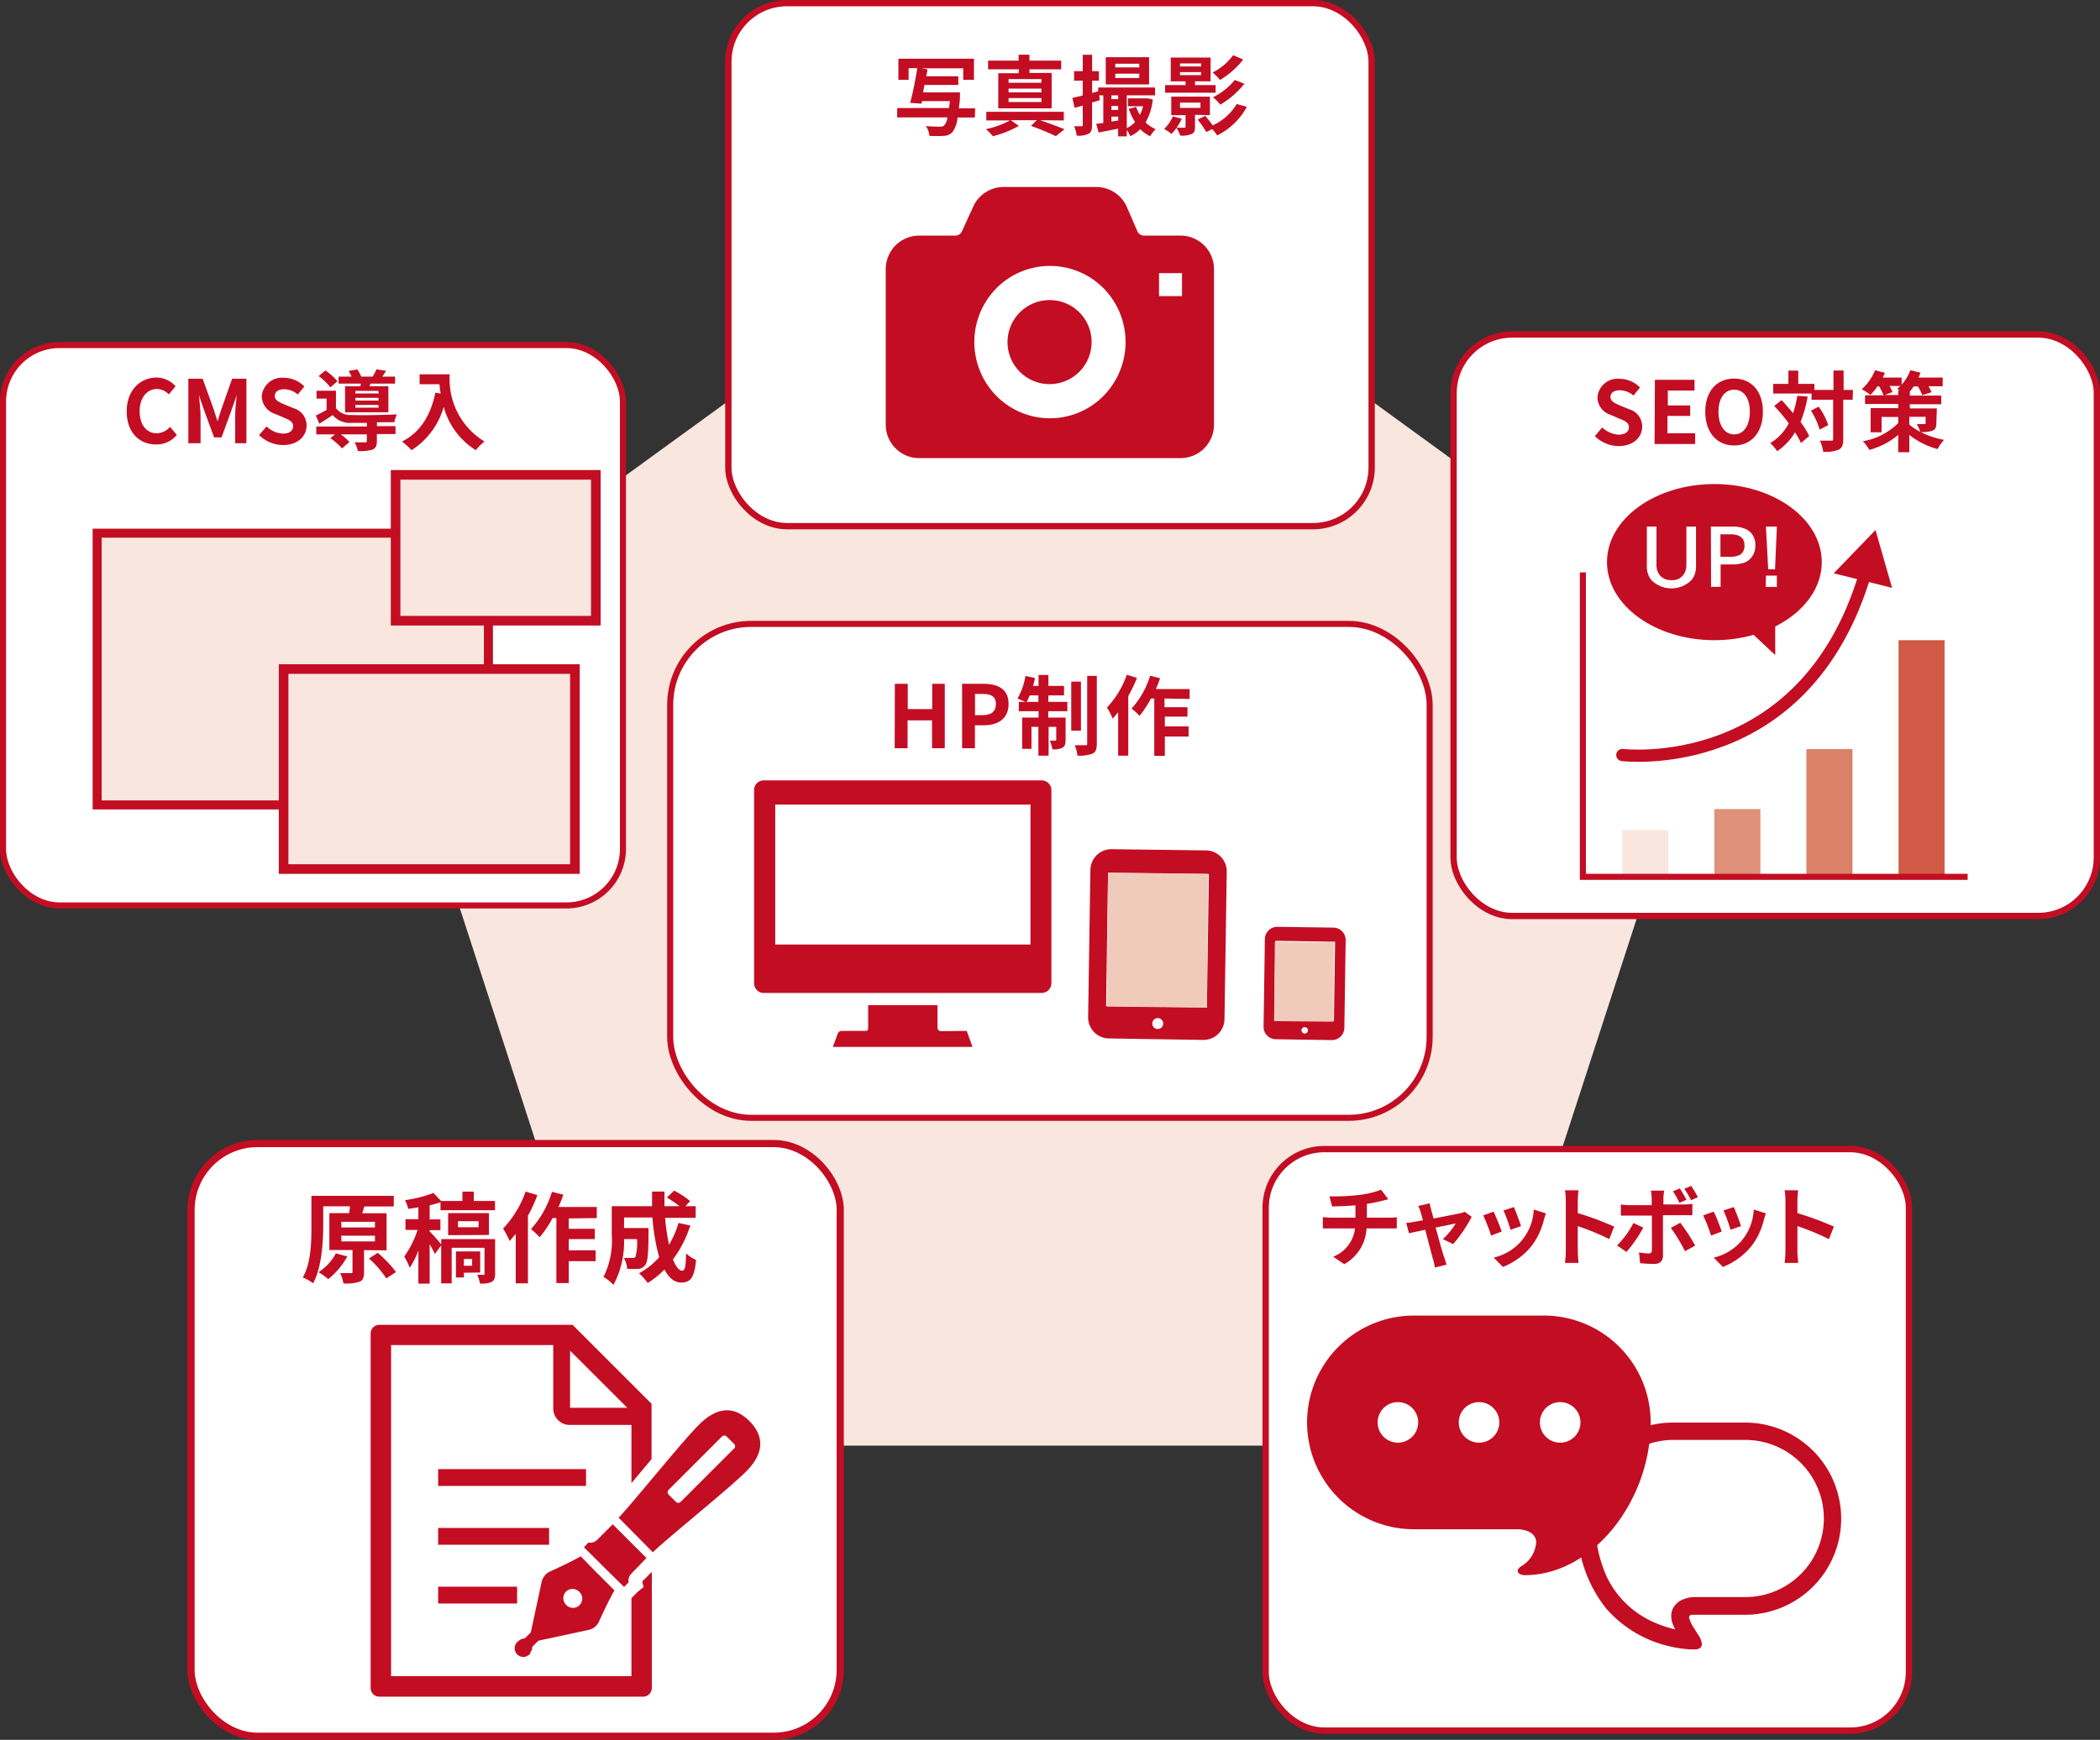 <svg xmlns="http://www.w3.org/2000/svg" viewBox="0 0 242.28 200.78"><rect x="0" y="0" width="242.28" height="200.78" fill="#333333" stroke="none"/><defs><style>.cls-1,.cls-7,.cls-8{fill:#f9e7df;}.cls-2{fill:#fff;}.cls-12,.cls-13,.cls-14,.cls-3,.cls-6{fill:none;}.cls-12,.cls-13,.cls-14,.cls-3,.cls-6,.cls-7,.cls-8{stroke:#c30d23;}.cls-12,.cls-14,.cls-3,.cls-6,.cls-7,.cls-8{stroke-miterlimit:10;}.cls-3{stroke-width:0.7px;}.cls-4{fill:#c30d23;}.cls-5{fill:#f0cbbc;}.cls-6{stroke-width:0.73px;}.cls-7{stroke-width:1.04px;}.cls-8{stroke-width:1.11px;}.cls-9{fill:#df9179;}.cls-10{fill:#da8168;}.cls-11{fill:#d05a45;}.cls-12{stroke-width:0.7px;}.cls-13{stroke-linecap:round;stroke-linejoin:round;stroke-width:1.41px;}.cls-14{stroke-width:0.83px;}</style></defs><title>plan_c</title><g id="レイヤー_2" data-name="レイヤー 2"><g id="レイヤー_1-2" data-name="レイヤー 1"><polygon class="cls-1" points="121.14 19.31 43.58 75.66 73.2 166.83 169.07 166.83 198.69 75.66 121.14 19.31"/><rect class="cls-2" x="77.32" y="72" width="87.62" height="57" rx="9.34"/><rect class="cls-3" x="77.32" y="72" width="87.62" height="57" rx="9.34"/><path class="cls-4" d="M120.19,90.06h-32A1.12,1.12,0,0,0,87,91.18v22.29a1.12,1.12,0,0,0,1.12,1.12h32.05a1.13,1.13,0,0,0,1.13-1.12V91.18A1.13,1.13,0,0,0,120.19,90.06ZM89.44,109V92.85h29.45V109Z"/><path class="cls-4" d="M108.57,119a.41.41,0,0,1-.41-.41V116h-8v2.71a.26.26,0,0,1-.26.26h-2.8a.49.49,0,0,0-.45.31l-.56,1.54h16.11l-.67-1.85Z"/><path class="cls-4" d="M139.14,98.14,128.26,98a2.42,2.42,0,0,0-2.46,2.39l-.26,17a2.42,2.42,0,0,0,2.39,2.45l10.88.17a2.42,2.42,0,0,0,2.46-2.39l.26-17A2.42,2.42,0,0,0,139.14,98.14Zm-5.58,20.61a.63.63,0,1,1,.64-.62A.63.63,0,0,1,133.56,118.75Zm5.68-2.48-11.63-.17.23-15.39,11.63.17Z"/><rect class="cls-5" x="127.77" y="100.77" width="11.54" height="15.45" transform="translate(1.02 -1.25) rotate(0.54)"/><path class="cls-4" d="M153.84,107.05l-6.45-.09a1.43,1.43,0,0,0-1.46,1.41l-.15,10.1a1.43,1.43,0,0,0,1.41,1.46l6.46.1a1.43,1.43,0,0,0,1.45-1.42l.15-10.1A1.43,1.43,0,0,0,153.84,107.05Zm-3.31,12.22a.37.37,0,1,1,0-.74.37.37,0,1,1,0,.74Zm3.37-1.47-6.89-.1.13-9.13,6.89.11Z"/><rect class="cls-5" x="147.1" y="108.61" width="6.84" height="9.16" transform="matrix(1, 0.01, -0.01, 1, 1.07, -1.4)"/><path class="cls-4" d="M103.24,78.91h1.49v2.92h2.82V78.91H109v7.44h-1.47V83.13h-2.82v3.22h-1.49Z"/><path class="cls-4" d="M111,78.91h2.44c1.65,0,2.92.57,2.92,2.33s-1.28,2.46-2.88,2.46h-1v2.65H111Zm2.38,3.62c1,0,1.52-.43,1.52-1.29s-.54-1.16-1.57-1.16h-.84v2.45Z"/><path class="cls-4" d="M120.94,81h2.2v1.08h-2.2v.73h2v2.56c0,.47-.07.75-.36.92a2.24,2.24,0,0,1-1.17.18,3.91,3.91,0,0,0-.29-1,4.51,4.51,0,0,0,.62,0c.09,0,.12,0,.12-.12V83.88h-.88v3.33H119.8V83.88H119v2.54h-1.07V82.81h1.89v-.73h-2.28V81h.75a9.24,9.24,0,0,0-.9-.38,7.93,7.93,0,0,0,.92-2.61l1.1.23a8.83,8.83,0,0,1-.23.92h.64V77.89h1.14v1.27h1.8v1.09h-1.8Zm-1.14,0v-.75h-1c-.12.28-.24.53-.35.75Zm4.91,3.32h-1.12V78.66h1.12ZM126.54,78v7.81c0,.64-.13,1-.5,1.16a4.12,4.12,0,0,1-1.73.23A5.22,5.22,0,0,0,124,86c.52,0,1,0,1.21,0s.22,0,.22-.22V78Z"/><path class="cls-4" d="M131.17,78.23a15.88,15.88,0,0,1-1,2.1v6.88H129v-5l-.63.72a8.21,8.21,0,0,0-.66-1.28A10.42,10.42,0,0,0,130,77.87Zm3.18,2.38v1H137v1.09h-2.61v1.13h2.74V85h-2.74v2.23h-1.22V80.61h-.38a11.81,11.81,0,0,1-1.32,2,8.27,8.27,0,0,0-.92-.84,10,10,0,0,0,2.14-3.79l1.15.29a11.17,11.17,0,0,1-.49,1.25h3.9v1.14Z"/><rect class="cls-2" x="84.03" y="0.36" width="74.22" height="60.36" rx="6.77"/><rect class="cls-6" x="84.03" y="0.36" width="74.22" height="60.36" rx="6.77"/><path class="cls-4" d="M112.47,13.56h-2a3.24,3.24,0,0,1-.59,1.69,1.44,1.44,0,0,1-1,.43,14.45,14.45,0,0,1-1.65,0,2.39,2.39,0,0,0-.41-1.13c.68.06,1.34.07,1.62.07a.67.67,0,0,0,.48-.13,1.77,1.77,0,0,0,.39-.94h-5.8V12.47h6c0-.25.06-.51.08-.8h-3.21l-.07.29L105,11.87c.29-1,.62-2.7.83-4h-1V9.21h-1.18V6.78h8.72V9.21h-1.24V7.88h-4.84L107,8c0,.25-.09.52-.14.8h3.7v1h-3.9c-.06.29-.11.58-.17.86h4.26s0,.34,0,.5c0,.5-.08.94-.13,1.34h1.88Z"/><path class="cls-4" d="M120,13.87c1,.35,2.13.76,2.81,1.05l-1,.79a28,28,0,0,0-2.87-1.18l.68-.66h-3l.93.66a12.27,12.27,0,0,1-3,1.19,8.77,8.77,0,0,0-.8-.82,10,10,0,0,0,2.77-1h-2.73v-1h8.94v1ZM117.56,8H114V7h3.52V6.31h1.25V7h3.66V8h-3.66v.42h2.56V12.5h-6.16V8.45h2.35Zm2.59,1.13h-3.79v.42h3.79Zm0,1.1h-3.79v.43h3.79Zm0,1.09h-3.79v.45h3.79Z"/><path class="cls-4" d="M133,11.48a6.79,6.79,0,0,1-.83,2.65,3.69,3.69,0,0,0,1.17.78,3.62,3.62,0,0,0-.65.81,4.15,4.15,0,0,1-1.14-.81,3.9,3.9,0,0,1-1.14.8A5.09,5.09,0,0,0,130,15v.74h-1v-.89l-2.25.44-.28-1,.82-.1V11h-.48l.08.56-.9.27v2.6c0,.55-.09.84-.4,1a2.49,2.49,0,0,1-1.37.22,4.7,4.7,0,0,0-.29-1.08c.35,0,.7,0,.82,0s.17,0,.17-.18V12.18l-.94.27-.26-1.15c.34-.07.75-.17,1.2-.29V9.31h-1V8.21h1V6.32H126V8.21h.78v1.1H126v1.42l.7-.2V10.1h6.56V11H130v3.78a3.09,3.09,0,0,0,.95-.69,7.16,7.16,0,0,1-.72-1.53l.85-.22a5.14,5.14,0,0,0,.43.92,4.4,4.4,0,0,0,.37-1h-1.75v-.91h2.08l.2,0Zm-.43-1.74h-5V6.6h5ZM128.23,11v.44H129V11Zm0,1.69H129v-.46h-.78Zm.78,1.22v-.45h-.78v.56Zm2.43-6.56h-2.77v.43h2.77Zm0,1.15h-2.77V9h2.77Z"/><path class="cls-4" d="M136.34,13.7a6,6,0,0,1-1.18,1.75,6.3,6.3,0,0,0-.85-.57,4.31,4.31,0,0,0,1-1.45Zm3.91-3h-5.83V9.82h2.36V9.39h-1.71V6.64h4.6V9.39h-1.8v.43h2.38Zm-2.38,2.55v1.4c0,.46-.09.69-.43.83a3,3,0,0,1-1.28.17,3.48,3.48,0,0,0-.44-.91c.39,0,.79,0,.9,0s.16,0,.16-.13V13.29h-1.65V11.15h4.46v2.14Zm-1.73-5.58h2.43V7.32h-2.43Zm0,1h2.43V8.32h-2.43Zm0,3.78h2.36v-.61h-2.36Zm7.71-.12a7.86,7.86,0,0,1-3.43,3.3,3.63,3.63,0,0,0-.57-.73l-.68.34a10.71,10.71,0,0,0-1-1.44l.88-.43a13,13,0,0,1,.86,1.1A6.16,6.16,0,0,0,142.68,12Zm-.42-5.46a9.68,9.68,0,0,1-2.68,2.36,5.29,5.29,0,0,0-.85-.86,6.83,6.83,0,0,0,2.38-2Zm.14,2.79a10.15,10.15,0,0,1-2.78,2.42,4.88,4.88,0,0,0-.85-.85,7.64,7.64,0,0,0,2.52-2Z"/><path class="cls-4" d="M121.14,34.63a4.85,4.85,0,1,0,4.8,4.85A4.83,4.83,0,0,0,121.14,34.63Z"/><path class="cls-4" d="M138.94,28.33a3.85,3.85,0,0,0-2.73-1.14H132a.85.85,0,0,1-.79-.53L130,23.87a3.85,3.85,0,0,0-3.52-2.29H115.79a3.86,3.86,0,0,0-3.52,2.29L111,26.66a.85.85,0,0,1-.79.53h-4.17a3.85,3.85,0,0,0-2.73,1.14,3.89,3.89,0,0,0-1.12,2.73V49a3.86,3.86,0,0,0,3.85,3.87h30.15A3.86,3.86,0,0,0,140.06,49V31.06A3.87,3.87,0,0,0,138.94,28.33ZM127.31,45.69a8.68,8.68,0,0,1-12.35,0,8.85,8.85,0,0,1,0-12.43,8.7,8.7,0,0,1,12.35,0,8.85,8.85,0,0,1,0,12.43Zm9.06-11.52h-2.65V31.52h2.65Z"/><rect class="cls-2" x="0.35" y="39.82" width="71.52" height="64.67" rx="6.52"/><rect class="cls-3" x="0.35" y="39.82" width="71.52" height="64.67" rx="6.52"/><rect class="cls-7" x="11.21" y="61.53" width="45.14" height="31.36"/><rect class="cls-8" x="32.72" y="77.21" width="33.61" height="23.08"/><rect class="cls-8" x="45.64" y="54.8" width="23.1" height="16.83"/><path class="cls-4" d="M14.62,47.46c0-2.45,1.58-3.89,3.46-3.89a3,3,0,0,1,2.18,1l-.78.94a2,2,0,0,0-1.37-.62c-1.13,0-2,1-2,2.56S16.9,50,18.08,50a2.09,2.09,0,0,0,1.54-.74l.78.93A3,3,0,0,1,18,51.29C16.15,51.29,14.62,50,14.62,47.46Z"/><path class="cls-4" d="M21.73,43.71h1.65l1.26,3.48c.16.46.3,1,.46,1.44h0c.16-.48.29-1,.45-1.44l1.23-3.48h1.65v7.44H27.13v-3.1c0-.71.11-1.74.18-2.45h0l-.61,1.75-1.14,3.13h-.86l-1.15-3.13-.6-1.75h0c.07.71.19,1.74.19,2.45v3.1H21.73Z"/><path class="cls-4" d="M29.89,50.21l.86-1a2.92,2.92,0,0,0,1.88.83c.78,0,1.19-.34,1.19-.86s-.45-.72-1.11-1l-1-.43a2.16,2.16,0,0,1-1.51-2,2.33,2.33,0,0,1,2.58-2.15,3.27,3.27,0,0,1,2.33,1l-.76.93a2.36,2.36,0,0,0-1.57-.61c-.66,0-1.08.29-1.08.78s.53.73,1.17,1l1,.41a2.05,2.05,0,0,1,1.5,2c0,1.22-1,2.25-2.74,2.25A4,4,0,0,1,29.89,50.21Z"/><path class="cls-4" d="M43.48,49.18h2.15v.91H43.48v.8c0,.53-.11.82-.51,1a5.19,5.19,0,0,1-1.68.16,3.73,3.73,0,0,0-.38-1c.5,0,1.05,0,1.2,0s.21,0,.21-.15v-.77h-3a6.52,6.52,0,0,1,1,.88l-.86.74a7.61,7.61,0,0,0-1.34-1.18l.53-.44H36.49v-.91h5.83v-.42l-1.76,0a2.58,2.58,0,0,1-2.18-.9c-.48.34-1,.65-1.54,1l-.4-.95c.37-.18.81-.4,1.24-.64V46H36.52v-.91h2.24v2a2,2,0,0,0,1.79.8c1.22.06,3.84,0,5.23-.07a5.1,5.1,0,0,0-.29.91l-2,0ZM38.12,44.7a7.11,7.11,0,0,0-1.36-1.3l.78-.65A6.55,6.55,0,0,1,38.93,44Zm3.47-.12c0-.1,0-.2.07-.31h-2.6v-.81h1.5a4.44,4.44,0,0,0-.34-.65l1-.18a4.25,4.25,0,0,1,.46.83H43a7.46,7.46,0,0,0,.43-.84l1.11.17c-.15.25-.3.48-.44.67h1.48v.81H42.75l-.13.31h2.19v3h-5v-3Zm2.06.53H41v.3h2.69Zm0,.8H41v.32h2.69Zm0,.82H41v.32h2.69Z"/><path class="cls-4" d="M51.89,43.2a8.39,8.39,0,0,0,4,7.75,7,7,0,0,0-1,1,8.54,8.54,0,0,1-3.7-5,8.71,8.71,0,0,1-3.71,5,9.55,9.55,0,0,0-1.09-1c2.09-1.05,3.29-3,3.84-5.64l.61.11c-.07-.38-.11-.74-.14-1.08H48.41V43.2Z"/><rect class="cls-2" x="167.7" y="38.6" width="74.22" height="67.11" rx="6.77"/><rect class="cls-6" x="167.7" y="38.6" width="74.22" height="67.11" rx="6.77"/><rect class="cls-1" x="187.17" y="95.78" width="5.31" height="5.42"/><rect class="cls-9" x="197.79" y="93.37" width="5.31" height="7.82"/><rect class="cls-10" x="208.41" y="86.45" width="5.31" height="14.74"/><rect class="cls-11" x="219.04" y="73.88" width="5.31" height="27.31"/><polyline class="cls-12" points="227.01 101.19 182.62 101.19 182.62 66.06"/><path class="cls-13" d="M187.17,87.13s21.12,2.59,28.07-21.1"/><polygon class="cls-4" points="218.29 67.84 216.38 61.17 211.56 66.16 218.29 67.84"/><ellipse class="cls-4" cx="197.79" cy="64.87" rx="12.39" ry="9.01"/><path class="cls-2" d="M190,60.77h1.11v4.36a1.94,1.94,0,0,0,.31,1.16,1.64,1.64,0,0,0,1.42.66,1.59,1.59,0,0,0,1.49-.78,2,2,0,0,0,.23-1V60.77h1.11v4.54a2.46,2.46,0,0,1-.5,1.61,3.27,3.27,0,0,1-4.67,0,2.5,2.5,0,0,1-.5-1.61Z"/><path class="cls-2" d="M197.39,60.77h2.38a3.72,3.72,0,0,1,1.76.34,2,2,0,0,1,.6.52,2.12,2.12,0,0,1,.39,1.26,2.23,2.23,0,0,1-.49,1.49A1.87,1.87,0,0,1,201,65a4.93,4.93,0,0,1-1.24.14h-1.25v2.58h-1.1Zm1.1.89v2.59h1a2.43,2.43,0,0,0,1.3-.25,1.21,1.21,0,0,0,.47-1.08c0-.84-.54-1.26-1.63-1.26Z"/><path class="cls-2" d="M203.74,66.43H205v1.3h-1.28Zm0-5.66H205l-.21,4.93H204Z"/><polygon class="cls-4" points="200.45 71.52 204.81 75.6 204.81 69.99 200.45 71.52"/><path class="cls-4" d="M184,50.33l.85-1a3,3,0,0,0,1.89.83c.78,0,1.19-.34,1.19-.86s-.45-.72-1.12-1l-1-.43a2.14,2.14,0,0,1-1.51-2,2.32,2.32,0,0,1,2.57-2.15,3.3,3.3,0,0,1,2.34,1l-.76.93a2.37,2.37,0,0,0-1.58-.61c-.65,0-1.07.29-1.07.78s.53.73,1.16,1l1,.41a2.06,2.06,0,0,1,1.5,2c0,1.22-1,2.25-2.74,2.25A4,4,0,0,1,184,50.33Z"/><path class="cls-4" d="M190.93,43.83h4.57v1.24h-3.08v1.72H195V48h-2.62v2h3.19v1.24h-4.68Z"/><path class="cls-4" d="M196.74,47.52c0-2.42,1.36-3.83,3.33-3.83s3.32,1.42,3.32,3.83-1.35,3.89-3.32,3.89S196.74,49.93,196.74,47.52Zm5.14,0c0-1.6-.71-2.55-1.81-2.55s-1.81,1-1.81,2.55.7,2.61,1.81,2.61S201.88,49.11,201.88,47.52Z"/><path class="cls-4" d="M208.55,45.76a13.86,13.86,0,0,1-.82,2.93,9.55,9.55,0,0,1,1,1.63l-.95.81a9.06,9.06,0,0,0-.69-1.24,6.71,6.71,0,0,1-2.06,2.18,4.94,4.94,0,0,0-.8-.94,5.6,5.6,0,0,0,2.14-2.28c-.53-.72-1.13-1.43-1.68-2l.86-.68c.43.47.89,1,1.32,1.51a12.58,12.58,0,0,0,.49-2Zm5.19.37h-1.08v4.53c0,.67-.12,1-.5,1.22a4,4,0,0,1-1.81.26,5,5,0,0,0-.38-1.29c.56,0,1.1,0,1.28,0s.24,0,.24-.21V46.13H209v-.72h-4.42V44.3h1.75V42.77h1.14V44.3h1.86V45h2.2V42.76h1.17V45h1.08Zm-3.92.8a7.9,7.9,0,0,1,1.11,2.12l-1,.53a8.27,8.27,0,0,0-1-2.19Z"/><path class="cls-4" d="M223.4,48.82c0,.5-.1.74-.46.89a3.78,3.78,0,0,1-1.34.15,9.56,9.56,0,0,0,2.69.9,5.22,5.22,0,0,0-.75,1.06,8.83,8.83,0,0,1-3.26-1.63v2H219v-2a8.68,8.68,0,0,1-3.33,1.73,4.65,4.65,0,0,0-.75-1A7.54,7.54,0,0,0,219,48.82v-.7h-1.92v1.77h-1.26V47.1H219v-.48h-3.83v-1h2.14a7.25,7.25,0,0,0-.52-1.05h-.17a6.12,6.12,0,0,1-.83,1,8.58,8.58,0,0,0-1-.65,5.88,5.88,0,0,0,1.54-2.2l1.14.31c-.07.17-.16.36-.25.54h2.18v.82a5.21,5.21,0,0,0,1-1.67l1.18.29c-.07.18-.15.37-.24.56h2.79v1h-1.64a5.85,5.85,0,0,1,.36.69l-1.07.34a5.12,5.12,0,0,0-.51-1h-.49a5.5,5.5,0,0,1-.44.58v.47h3.62v1h-3.62v.48h3.12ZM219,45.59v-.53h.18l-.31-.18c.13-.1.25-.22.38-.34H218a6.19,6.19,0,0,1,.34.7l-.9.35ZM220.28,49a6.4,6.4,0,0,0,1.26.83,4.45,4.45,0,0,0-.39-.89c.33,0,.74,0,.85,0s.16,0,.16-.14v-.7h-1.88Z"/><rect class="cls-2" x="22.04" y="131.97" width="74.9" height="68.4" rx="7.67"/><rect class="cls-14" x="22.04" y="131.97" width="74.9" height="68.4" rx="7.67"/><path class="cls-4" d="M42,144.27v2.52c0,.62-.12,1-.55,1.13a4.88,4.88,0,0,1-1.83.19,4.42,4.42,0,0,0-.37-1.19c.5,0,1.05,0,1.21,0s.21,0,.21-.17v-2.49H38V140h2.27a6.09,6.09,0,0,0,.1-.79H37.29v2.14c0,1.94-.16,4.87-1.16,6.75a4.69,4.69,0,0,0-1.2-.67c1-1.75,1-4.3,1-6.08V138h9.5v1.23h-3.4l-.24.78h2.81v4.28Zm-1.93.73a8.56,8.56,0,0,1-2.2,2.61,9.38,9.38,0,0,0-1.12-.8,5.81,5.81,0,0,0,2-2.17Zm-.68-3.35h3.87V141H39.37Zm0,1.61h3.87v-.66H39.37Zm4.19,1.32a13.46,13.46,0,0,1,2.11,2.22l-1.12.73a12.18,12.18,0,0,0-2-2.3Z"/><path class="cls-4" d="M57.12,146.94c0,.52-.07.8-.4,1a2.83,2.83,0,0,1-1.34.18,4.31,4.31,0,0,0-.32-1h.7c.11,0,.14,0,.14-.14V144H52.11v4.11H50.9v-4.4l-.72,1c-.14-.29-.37-.71-.61-1.13v4.55h-1.3v-3.82a9.51,9.51,0,0,1-1,2,7.43,7.43,0,0,0-.63-1.3,11.59,11.59,0,0,0,1.54-3.07H46.78v-1.24h1.49v-1.37c-.4.07-.8.13-1.18.17a3.69,3.69,0,0,0-.37-1,14.86,14.86,0,0,0,3.29-.83l.88.93h2.46v-1.08h1.31v1.08h2.45v1.06H50.82v-.92c-.39.14-.81.25-1.25.36v1.62h1.24v1.24H49.57v.15c.3.29,1.06,1.15,1.33,1.49V143h6.22Zm-5.42-4.4V140h4.71v2.52Zm1.82,4.34v.54H52.6v-3h2.8v2.43Zm-.68-5.25h2.37v-.7H52.84Zm.68,3.66v.78h.95v-.78Z"/><path class="cls-4" d="M62,137.92a16.85,16.85,0,0,1-1.09,2.37v7.81H59.5v-5.7l-.7.82a9.55,9.55,0,0,0-.76-1.44,11.88,11.88,0,0,0,2.6-4.27Zm3.62,2.69v1.2h3V143h-3v1.29h3.1v1.25h-3.1v2.53H64.19v-7.5h-.44a12.14,12.14,0,0,1-1.49,2.21,9.48,9.48,0,0,0-1-.94,11.23,11.23,0,0,0,2.42-4.3l1.31.33a13.07,13.07,0,0,1-.56,1.42h4.42v1.28Z"/><path class="cls-4" d="M79.64,141.43a13.15,13.15,0,0,1-2,3.91c.33.82.69,1.3,1.06,1.3s.41-.57.46-2a3.77,3.77,0,0,0,1.15.76c-.21,2.11-.67,2.61-1.73,2.61-.8,0-1.42-.57-1.92-1.5a10.26,10.26,0,0,1-1.93,1.55,7.86,7.86,0,0,0-1-1.12,8.68,8.68,0,0,0,2.32-1.85,24.15,24.15,0,0,1-.78-4.59H72v1.22h2.82s0,.35,0,.51c0,2.4-.1,3.41-.37,3.74a1.05,1.05,0,0,1-.78.46,10.25,10.25,0,0,1-1.31,0,3.24,3.24,0,0,0-.38-1.26c.41,0,.8,0,1,0a.37.37,0,0,0,.34-.13A6.56,6.56,0,0,0,73.5,143H72a10.59,10.59,0,0,1-1.22,5.28,5.35,5.35,0,0,0-1.15-.92,9.41,9.41,0,0,0,.95-4.84v-3.32h4.65c0-.56,0-1.12,0-1.69h1.43c0,.57,0,1.13,0,1.69h1.74a13.44,13.44,0,0,0-1.46-1l.83-.8a9.26,9.26,0,0,1,1.85,1.21l-.54.59h1.18v1.34H76.73a25,25,0,0,0,.46,3.12,11.36,11.36,0,0,0,1.09-2.53Z"/><path class="cls-4" d="M61.13,190.75a1,1,0,0,0,.28-.71l.71-.7,5.72-1.23a1.71,1.71,0,0,0,1.3-1.05s1.09-2.42,1.75-3.52l-1.82-1.83-.29-.28L67,179.6c-1.1.66-3.53,1.75-3.53,1.75a1.76,1.76,0,0,0-1,1.3l-1.23,5.73-.7.7a1,1,0,0,0-.7.29,1,1,0,1,0,1.38,1.38Zm4.17-7.07a1.08,1.08,0,0,1,1.51,0,1.07,1.07,0,1,1-1.51,1.51A1.08,1.08,0,0,1,65.3,183.68Z"/><path class="cls-4" d="M74.58,179.8l-3.89-3.89-1.8,1.8a1.16,1.16,0,0,1-1,.31l-.52.53,1.84,1.84.44.44L72,183.14l.52-.53a1.16,1.16,0,0,1,.31-1Z"/><path class="cls-4" d="M86.47,164c-1.8-1.8-3.76-1.64-5.81.4s-7.91,9.36-9.29,10.74l3.95,4c1.38-1.39,8.69-7.26,10.74-9.3S88.26,165.82,86.47,164Zm-1.79,3.17-6.15,6.15a.39.39,0,0,1-.55,0l-.84-.84a.39.39,0,0,1,0-.55l6.15-6.15a.39.39,0,0,1,.55,0l.84.84A.39.39,0,0,1,84.68,167.2Z"/><rect class="cls-4" x="50.55" y="169.54" width="17.06" height="1.94"/><rect class="cls-4" x="50.55" y="176.33" width="12.8" height="1.94"/><rect class="cls-4" x="50.55" y="183.11" width="9.11" height="1.94"/><path class="cls-4" d="M74.25,183.15l-.71.58-.69.7v9H45.12v-38.2H63.83v7.33a1.9,1.9,0,0,0,.56,1.33,1.86,1.86,0,0,0,1.33.55h7.13v6.72l1.17-1.4,1.15-1.37V162l-9.11-9.11H43.76a1,1,0,0,0-1,1v40.91a1,1,0,0,0,1,1H74.2a1,1,0,0,0,1-1V181.4l-1.11,1.11Zm-8.48-27.28,6.6,6.59h-6.6Z"/><rect class="cls-2" x="146.02" y="132.61" width="74.22" height="67.11" rx="6.77"/><rect class="cls-6" x="146.02" y="132.61" width="74.22" height="67.11" rx="6.77"/><path class="cls-4" d="M160.24,140.52c.21,0,.69,0,.91-.06v1.3c-.27,0-.61,0-.88,0h-2.61a5,5,0,0,1-2.57,4.13l-1.28-.86a4,4,0,0,0,2.52-3.27h-2.76c-.31,0-.69,0-.95,0v-1.3a9.09,9.09,0,0,0,.93.06h2.83V139.1c-1,.08-2,.11-2.69.13l-.31-1.17a23.92,23.92,0,0,0,3.43-.16,10.94,10.94,0,0,0,2.53-.6l.83,1.1-.78.19a15.73,15.73,0,0,1-1.69.34v1.59Z"/><path class="cls-4" d="M166.47,143a8.92,8.92,0,0,0,1.48-1.81l-2.32.48c.38,1.38.8,2.93,1,3.45.06.18.19.62.27.82l-1.36.34a4.79,4.79,0,0,0-.19-.88c-.15-.54-.56-2.1-.92-3.48l-1.88.4-.31-1.2c.32,0,.59-.06.92-.12l1-.17c-.1-.4-.19-.72-.26-.94a3.5,3.5,0,0,0-.28-.71l1.34-.32c0,.24.1.5.16.76l.27,1c1.28-.25,2.69-.52,3.08-.61a1.91,1.91,0,0,0,.51-.16l.81.57a15.64,15.64,0,0,1-2.14,3.15Z"/><path class="cls-4" d="M173.26,142.12l-1.23.47a20.54,20.54,0,0,0-.91-2.33l1.2-.43C172.57,140.34,173.06,141.56,173.26,142.12Zm5.1-2.09c-.12.32-.18.53-.24.74a8.11,8.11,0,0,1-1.36,2.94,8,8,0,0,1-3.37,2.5l-1.06-1.08a5.93,5.93,0,0,0,4.62-5.55Zm-2.88,1.47-1.21.42a16.77,16.77,0,0,0-.81-2.23l1.2-.39C174.85,139.73,175.34,141,175.48,141.5Z"/><path class="cls-4" d="M185.66,143a27.2,27.2,0,0,0-3.63-1.5v2.85c0,.29.05,1,.09,1.39h-1.57a10.7,10.7,0,0,0,.1-1.39v-5.78a7,7,0,0,0-.1-1.21h1.57a10.88,10.88,0,0,0-.09,1.21V140a32.39,32.39,0,0,1,4.2,1.56Z"/><path class="cls-4" d="M189.59,141.67a15.91,15.91,0,0,1-1.94,2.81l-1.09-.75a10.26,10.26,0,0,0,1.89-2.59Zm2.27-1.43v4.68c0,.58-.33.94-1,.94a14.49,14.49,0,0,1-1.64-.09l-.12-1.24a6.92,6.92,0,0,0,1.11.12c.26,0,.36-.1.37-.37s0-3.55,0-4H188c-.3,0-.69,0-1,0V139a7.77,7.77,0,0,0,1,.08h2.56v-.81a5.09,5.09,0,0,0-.1-.87H192a8.11,8.11,0,0,0-.09.87V139h2.34a7.82,7.82,0,0,0,1-.07v1.31c-.31,0-.7,0-1,0Zm2,.87a22.14,22.14,0,0,1,1.72,2.64l-1.18.64a20.12,20.12,0,0,0-1.63-2.69Zm-.1-2.3a10.28,10.28,0,0,0-.75-1.33l.79-.33a12.76,12.76,0,0,1,.77,1.31Zm1.34-.3a9.74,9.74,0,0,0-.78-1.32l.79-.33a12.4,12.4,0,0,1,.78,1.3Z"/><path class="cls-4" d="M198.64,142.12l-1.23.47a20.54,20.54,0,0,0-.91-2.33l1.2-.43C198,140.34,198.44,141.56,198.64,142.12Zm5.1-2.09c-.12.32-.18.53-.24.74a8.11,8.11,0,0,1-1.36,2.94,8,8,0,0,1-3.37,2.5l-1.06-1.08a5.93,5.93,0,0,0,4.62-5.55Zm-2.88,1.47-1.21.42a16.77,16.77,0,0,0-.81-2.23l1.19-.39C200.23,139.73,200.72,141,200.86,141.5Z"/><path class="cls-4" d="M211,143a27.2,27.2,0,0,0-3.63-1.5v2.85c0,.29.05,1,.09,1.39h-1.57a10.7,10.7,0,0,0,.1-1.39v-5.78a7,7,0,0,0-.1-1.21h1.57a10.88,10.88,0,0,0-.09,1.21V140a33.14,33.14,0,0,1,4.21,1.56Z"/><path class="cls-4" d="M182,175.48a15.26,15.26,0,0,0,3.37,10.22,13.78,13.78,0,0,0,6.44,4.08,15.08,15.08,0,0,0,3.07.56h.25a3.28,3.28,0,0,0,.47,0c.38,0,.62-.17.71-.38s0-.71-.33-1.22c-.05-.07-.27-.41-.52-.82a4.69,4.69,0,0,1-.54-1.06.45.45,0,0,1,0-.38.33.33,0,0,1,.29-.13h6.12a11.09,11.09,0,0,0,0-22.18h-8.28a10.93,10.93,0,0,0-7.82,3.25,11.16,11.16,0,0,0-3.27,7.83Zm2,0v-.23a9.21,9.21,0,0,1,2.68-6.42,9,9,0,0,1,6.39-2.66h8.28a9.07,9.07,0,0,1,0,18.14h-5.67a3.64,3.64,0,0,0-1.69.35,2.19,2.19,0,0,0-1,1,2.06,2.06,0,0,0-.18.85,2.85,2.85,0,0,0,.31,1.21l.14.31-.22-.05a13.49,13.49,0,0,1-2.48-.88,10.84,10.84,0,0,1-5.12-5A14.86,14.86,0,0,1,184.06,175.48Z"/><path class="cls-4" d="M178.13,151.82h-15a12.33,12.33,0,0,0,0,24.66h11.78c1.76,0,2.32.82,2.32,1.49a3.47,3.47,0,0,1-1.77,2.81c-.77.55-.16,1,.44,1,7.88,0,14.54-8.59,14.54-17.62A12.33,12.33,0,0,0,178.13,151.82Zm-16.85,14.67a2.34,2.34,0,1,1,2.34-2.34A2.35,2.35,0,0,1,161.28,166.49Zm9.36,0a2.34,2.34,0,1,1,2.34-2.34A2.34,2.34,0,0,1,170.64,166.49Zm9.36,0a2.34,2.34,0,1,1,2.34-2.34A2.34,2.34,0,0,1,180,166.49Z"/></g></g></svg>